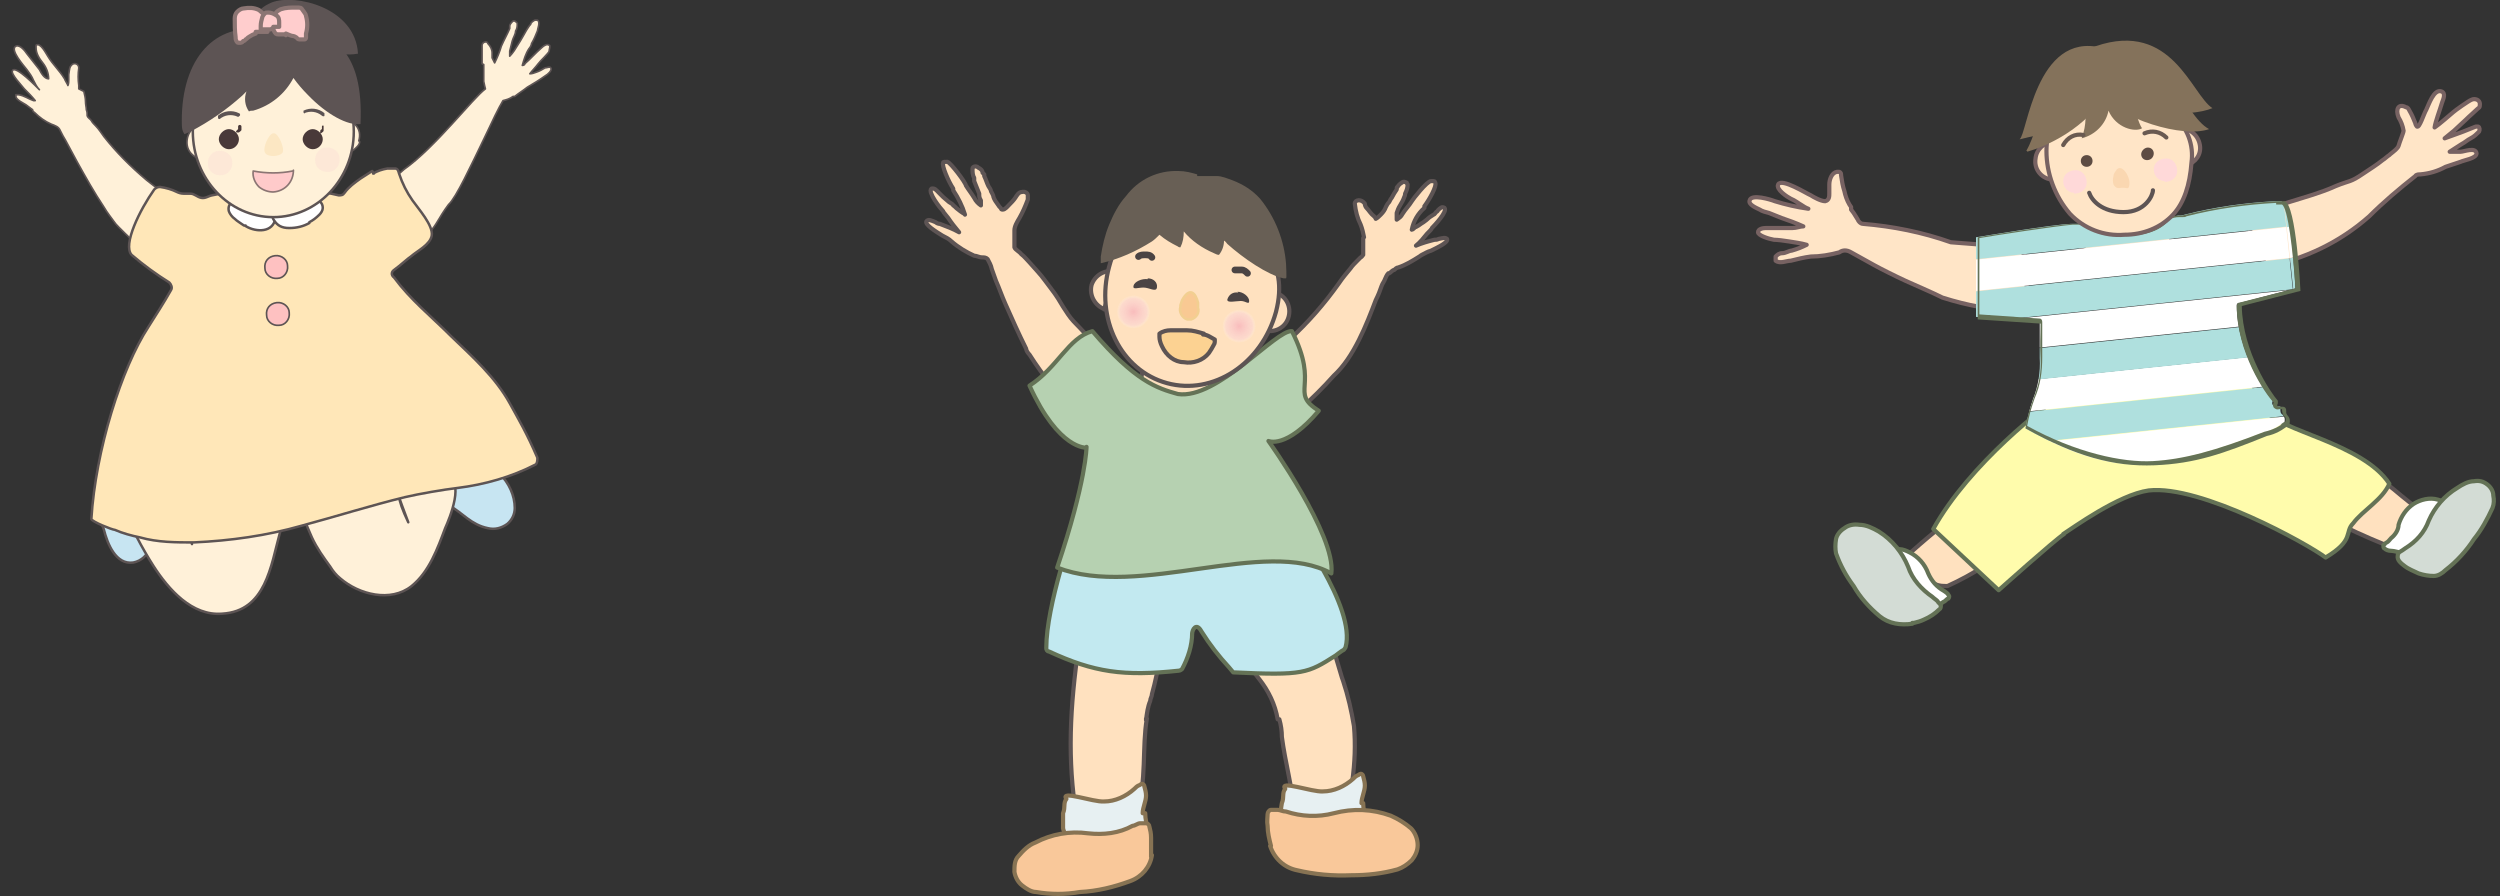 <?xml version="1.0" encoding="UTF-8"?>
<svg id="_レイヤー_1" xmlns="http://www.w3.org/2000/svg" version="1.1" xmlns:xlink="http://www.w3.org/1999/xlink" viewBox="0 0 298.2 106.9">
  <rect x="0" y="0" width="298.2" height="106.9" fill="#333333" stroke="none"/>
  <!-- Generator: Adobe Illustrator 29.3.1, SVG Export Plug-In . SVG Version: 2.1.0 Build 151)  -->
  <defs>
    <style>
      .st0, .st1, .st2, .st3, .st4, .st5, .st6, .st7, .st8, .st9, .st10, .st11, .st12, .st13, .st14, .st15, .st16, .st17, .st18, .st19, .st20, .st21, .st22, .st23 {
        stroke-linejoin: round;
      }

      .st0, .st1, .st3, .st4, .st24, .st5, .st25, .st7, .st9, .st10, .st12, .st14, .st15, .st17, .st18, .st19, .st21, .st22, .st23 {
        stroke-width: .5px;
      }

      .st0, .st1, .st3, .st11, .st13, .st23 {
        fill-rule: evenodd;
      }

      .st0, .st24, .st5, .st12 {
        stroke: #776262;
      }

      .st0, .st24, .st12 {
        fill: #ffe5c7;
      }

      .st26 {
        fill: #647256;
      }

      .st27 {
        fill: #4b4444;
      }

      .st28 {
        fill: url(#_名称未設定グラデーション_30);
      }

      .st28, .st29 {
        display: none;
      }

      .st1, .st2, .st6, .st25, .st8, .st11, .st13, .st14, .st17, .st20, .st21, .st22, .st30 {
        stroke: #5d5454;
      }

      .st1, .st22 {
        fill: #ffe1bf;
      }

      .st31 {
        fill: url(#_名称未設定グラデーション_401);
      }

      .st32 {
        fill: #685f55;
      }

      .st33 {
        fill: #5e4c43;
      }

      .st2 {
        fill: #c7e5f2;
      }

      .st2, .st3, .st6, .st7, .st8, .st9, .st11, .st13, .st15, .st16, .st17, .st20, .st23, .st34 {
        stroke-linecap: round;
      }

      .st2, .st6, .st11, .st35, .st20 {
        stroke-width: .3px;
      }

      .st36 {
        fill: #ffd9d9;
      }

      .st3 {
        fill: #fffcac;
      }

      .st3, .st9, .st10, .st19, .st23 {
        stroke: #647256;
      }

      .st37 {
        fill: #fce7c3;
      }

      .st4 {
        fill: #e7f0f2;
      }

      .st4, .st18 {
        stroke: #877353;
      }

      .st38, .st10, .st20 {
        fill: #fff;
      }

      .st39 {
        fill: url(#_名称未設定グラデーション_2);
      }

      .st40 {
        fill: #fad7b1;
      }

      .st41, .st15, .st17, .st34 {
        fill: none;
      }

      .st5, .st14 {
        fill: #fee1c0;
      }

      .st42 {
        fill: url(#_名称未設定グラデーション_40);
      }

      .st6, .st8, .st13 {
        fill: #fff1d9;
      }

      .st25 {
        fill: #fcdfbe;
      }

      .st43 {
        fill: url(#_名称未設定グラデーション);
      }

      .st7 {
        fill: #ffcdcd;
      }

      .st7, .st16 {
        stroke: #8b7573;
      }

      .st8, .st13, .st16, .st30 {
        stroke-width: .2px;
      }

      .st9 {
        fill: #b6d1b1;
      }

      .st11 {
        fill: #ffe7b8;
      }

      .st44 {
        fill: #493939;
      }

      .st35 {
        fill: #f9c993;
        stroke: #f2cf91;
      }

      .st15 {
        stroke: #6a5a51;
      }

      .st45 {
        fill: #afe0de;
      }

      .st16 {
        fill: #ffcaca;
      }

      .st18 {
        fill: #f9c89a;
      }

      .st19 {
        fill: #d3dcd5;
      }

      .st46 {
        fill: #5d5454;
      }

      .st29 {
        fill: url(#_名称未設定グラデーション_13);
      }

      .st47 {
        clip-path: url(#clippath);
      }

      .st48 {
        fill: #84725b;
      }

      .st21 {
        fill: #fcd292;
      }

      .st23 {
        fill: #c2e9f0;
      }

      .st34 {
        stroke: #4b4444;
        stroke-width: .8px;
      }

      .st30 {
        fill: #fec1c1;
        stroke-miterlimit: 10;
      }
    </style>
    <radialGradient id="_名称未設定グラデーション" data-name="名称未設定グラデーション" cx="-538.8" cy="-193" fx="-538.8" fy="-193" r=".5" gradientTransform="translate(1549.1 -252.9) rotate(-5) scale(2.9 -2.9)" gradientUnits="userSpaceOnUse">
      <stop offset="0" stop-color="#f9bcbc"/>
      <stop offset=".7" stop-color="#fbd5d5"/>
      <stop offset="1" stop-color="#fbd5d5" stop-opacity=".3"/>
    </radialGradient>
    <radialGradient id="_名称未設定グラデーション_2" data-name="名称未設定グラデーション 2" cx="-538.8" cy="-193" fx="-538.8" fy="-193" r=".5" gradientTransform="translate(1561.9 -253.6) rotate(-5) scale(2.9 -2.9)" gradientUnits="userSpaceOnUse">
      <stop offset="0" stop-color="#f9bcbc"/>
      <stop offset=".7" stop-color="#fbd5d5"/>
      <stop offset="1" stop-color="#fbd5d5" stop-opacity=".3"/>
    </radialGradient>
    <clipPath id="clippath">
      <path class="st41" d="M256.8,55.4c-4.8.3-9.4-1-15.2-4.3.2-1.2.5-2.3.9-3.5.6-1.5.9-3.2.8-4.9v-4.2s0-.2-.2-.2l-7.4-.5v-9.5c1.3-.2,9-1.5,11.3-1.6h1.8c.8,1.1,3.2,1.4,4.7,1.3,1.5,0,4-.2,5.1-2,.4,0,.8-.2,1.2-.3h.3s.2,0,.5-.1c3.5-.9,7.1-1.4,10.7-1.6h.8c.8.2,1.5,6.1,1.7,10.4l-6.9,1.8s-.1,0-.1.2c0,5.5,3.5,10.5,4.3,11.4-.1.2-.1.4,0,.5.1.2.3.2.5.2h.4v.3c0,.3,0,.5.3.7.1.2.3.3.2.8-.8.6-1.6,1.1-2.6,1.3-5.9,2.3-9.8,3.3-13.4,3.5l.3.3Z"/>
    </clipPath>
    <radialGradient id="_名称未設定グラデーション_13" data-name="名称未設定グラデーション 13" cx="135.4" cy="70.6" fx="135.4" fy="70.6" r="2.3" gradientTransform="translate(0 108) scale(1 -1)" gradientUnits="userSpaceOnUse">
      <stop offset="0" stop-color="#ffa8a8"/>
      <stop offset=".2" stop-color="#ffa9a8"/>
      <stop offset=".4" stop-color="#ffaca9" stop-opacity=".9"/>
      <stop offset=".5" stop-color="#ffb1ab" stop-opacity=".8"/>
      <stop offset=".6" stop-color="#ffb9af" stop-opacity=".7"/>
      <stop offset=".8" stop-color="#ffc3b2" stop-opacity=".5"/>
      <stop offset=".9" stop-color="#ffcfb7" stop-opacity=".3"/>
      <stop offset="1" stop-color="#ffdcbd" stop-opacity="0"/>
      <stop offset="1" stop-color="#ffe1bf" stop-opacity="0"/>
      <stop offset="1" stop-color="#ffe1bf"/>
    </radialGradient>
    <radialGradient id="_名称未設定グラデーション_30" data-name="名称未設定グラデーション 30" cx="147.7" cy="69.2" fx="147.7" fy="69.2" r="2.3" gradientTransform="translate(0 108) scale(1 -1)" gradientUnits="userSpaceOnUse">
      <stop offset="0" stop-color="#ffa8a8"/>
      <stop offset=".2" stop-color="#ffa9a8"/>
      <stop offset=".4" stop-color="#ffaca9" stop-opacity=".9"/>
      <stop offset=".5" stop-color="#ffb1ab" stop-opacity=".8"/>
      <stop offset=".6" stop-color="#ffb9af" stop-opacity=".7"/>
      <stop offset=".8" stop-color="#ffc3b2" stop-opacity=".5"/>
      <stop offset=".9" stop-color="#ffcfb7" stop-opacity=".3"/>
      <stop offset="1" stop-color="#ffdcbd" stop-opacity="0"/>
      <stop offset="1" stop-color="#ffe1bf" stop-opacity="0"/>
      <stop offset="1" stop-color="#fff"/>
    </radialGradient>
    <radialGradient id="_名称未設定グラデーション_40" data-name="名称未設定グラデーション 40" cx="147.8" cy="38.9" fx="147.8" fy="38.9" r="2" gradientUnits="userSpaceOnUse">
      <stop offset="0" stop-color="#f9bcbc"/>
      <stop offset=".8" stop-color="#fbd5d5" stop-opacity=".6"/>
      <stop offset="1" stop-color="#fef4f4" stop-opacity="0"/>
    </radialGradient>
    <radialGradient id="_名称未設定グラデーション_401" data-name="名称未設定グラデーション 40" cx="135.2" cy="37.2" fx="135.2" fy="37.2" xlink:href="#_名称未設定グラデーション_40"/>
  </defs>
  <g id="_グループ_10568">
    <g id="_グループ_10402">
      <g id="gj2">
        <g id="gj2-2">
          <path id="_パス_31046" class="st2" d="M53.3,60.1c0,0,.2,0,.3.2,1.6.9,2.6,2.3,4.6,2.7.8.2,1.6,0,2.3-.5.6-.5.9-1.2.9-1.9,0-1.5-.7-3-1.8-4.1-1-1.2-2.1-2.2-3.3-3.1-1.1-1-2.7-1.4-4.2-1.1-2.3.7-4.4,1.9-6.1,3.5-1.4,1.2-2.7,2.5-3.8,3.9-.2.2-.6.6-.4.7.2,0,.6,0,.9-.2.7-.2,1.4-.4,2-.6,2.3-.6,4.7-.6,7,0,.5,0,1,.3,1.5.5h0Z"/>
          <path id="_パス_31045" class="st2" d="M18,60.2c0,.4-.1.8-.1,1.2.2,1.3.2,2.6,0,3.9-.3.9-1,1.6-2,1.8-2.1.3-3.1-2.3-3.5-3.9-.4-1.5-1.7-.8-.6-3.3h0c1.3-2.9,2.3-2.9,5.2-4.2.2,0,.3,0,.5-.2.5,0-.4.8-.7,1.2-.3.4-2,1.4-1.2,2,.2,0,.5.2.7,0h.7c.7,0,.9.8.9,1.4h.1Z"/>
          <path id="_パス_31041" class="st6" d="M33.4,50.1l10.4-1.7s3.1,9.2,4.9,13.9c-2.8-5.9-.2-4.8,4.4-5.4,2.5.2.5,5,0,6.1-.9,2.4-1.9,5.2-4,6.9-2.5,2-6.3,1-8.5-.9-.5-.4-.9-.9-1.2-1.4-.8-1.1-1.6-2.2-2.2-3.5-1.4-3.1-2.4-6.4-3-9.8-.2-1.2-.6-3-.7-4.2h-.1Z"/>
          <path id="_パス_31043" class="st6" d="M35.8,52.4l-13.6-1.4s-.5,9.7.7,13.9c-.7-5.5-1.5-10.8-6.2-9.7-2.2.5-2.2.2-3.3.9-.7.4-1,.8-.5,1.2.8.9,1.5,2.1,1.8,3.3,1,2.4,2.2,4.7,3.6,6.9,1.8,2.8,4.6,6,8.2,5.7,5.2-.3,5.8-5.7,6.9-9.7.2-.9,2.6-11.1,2.5-11.1h-.1Z"/>
          <path id="_パス_31047" class="st20" d="M32.4,26.7c-.4,0-.7-.1-1.1-.3-.4-.2-.9-.5-1.2-.8-.4-.3-.7-.6-1.1-1-.2-.3-.4-.6-.5-.9,0-.3,0-.5.3-.7s.6-.4,1-.5c1-.3,2.1-.4,3.2-.3,1.1,0,2.1.2,3.1.6.3.1.6.3.9.6.2.2.2.5,0,.8-.2.3-.4.6-.7.9-1.1.9-2.5,1.5-4,1.6h0Z"/>
          <path id="_パス_31048" class="st13" d="M9.4,10.6v-.4c-.1-.7-.1-1.4,0-2.1,0-.5-.6-.7-.9-.3-.2.2-.2.4-.3,1.1v.6c0,.2,0,.5-.1.7,0-.1-.4-.7-.4-.8-.6-1-1.4-1.7-2-2.7-.2-.3-.9-1.7-1.4-1.3h0v.3c0,.7.4,1.3.8,1.8s.7,1.2.7,1.9c-.5,0-.9-.7-1.1-1.1-.5-.6-1-1.3-1.5-1.9-.2-.3-.8-1.1-1.3-.9-.8.4,1,2.4,1.3,2.8.3.4.6.8.8,1.3.2.4.4.8.7,1.1h0c-.3-.3-2.8-2.9-3.2-2.3-.3.4,1.2,1.9,1.4,2.2.5.5.9.9,1.3,1.4h-.2c-.6-.2-1.1-.6-1.8-.7h-.3v.2c0,.4.9.8,1.2,1,.3.2.5.4.8.6h0q0,.2.2.3c.6.6,1.3,1.1,2,1.4.5.2.9.3,1.1.8.2.4.4.8.6,1.1.5.9.9,1.7,1.4,2.6,1,1.8,2,3.6,3.2,5.4.4.7.9,1.3,1.4,2,.3.4,5.8,5.7,6.3,6,1.6-2.3.4-7.9-.8-9.4,0-.6-1.1-1.2-1.8-1.8-1.9-1.6-3.6-3.3-5.1-5.2-.3-.4-.6-.9-1-1.3-.2-.2-.4-.4-.5-.6-.1-.2-.4-.3-.5-.6,0-.2,0-.5-.1-.7,0-.3-.1-.6-.1-1s-.1-.8-.2-1.2l-.6-.3Z"/>
          <path id="_パス_31050" class="st13" d="M57.5,7.6v-.7c0-.2,0-.5,0-.7v-.8c0-.2.2-.4.4-.4s.2,0,.3.2c.3.3.5.7.5,1.1s0,.4,0,.6l.3.6c.3-.6.6-1.3.8-2,.3-.7.7-1.4,1-2.1h0v-.3c0-.2.2-.4.4-.6h.2c0,0,.3.2.3.3,0,.3,0,.6-.2.9,0,.4-.3.8-.4,1.2s-.2.8-.3,1.2v.6c.4-.4.7-.9,1-1.4.4-.6.7-1.2,1-1.7.2-.3.3-.5.5-.7,0-.2.3-.4.5-.5h.3c.4.2,0,1.1,0,1.3-.2.5-.4,1-.7,1.5,0,.2-.2.5-.3.6-.4.6-.6,1.3-.8,2,0,0,.3,0,.3-.2.6-.5,1.3-1.3,2-1.9.3-.3.7-.5.9-.3.2,0,0,.5,0,.7s-1.1,1.2-1.3,1.5c-.3.4-.7.8-1,1.2.3,0,.5-.1.8-.2.3-.1.7-.3,1-.5.2,0,.6-.2.7,0,.2.3-.4.8-.6.9-.7.5-1.5,1-2.2,1.4-.5.4-1,.7-1.5,1.1h-.2c-.4.3-.8.4-1.2.5-.5.8-1.3,2.5-2.2,4.4-1.6,3.3-3.4,7.2-4.3,8-1.2,1.6-1.5,2.6-2.3,3.3-1.8,1.3-.2,1.4-2.5,2.9-2.2-.3-4.6-7-4.6-7,1.7-2.9,1.7-1.2,4.1-3.4,3.7-2.6,8.2-8.5,9.7-9.6,0,0-.2-.8-.2-.9v-2h0Z"/>
          <path id="_パス_31052" class="st11" d="M44.5,20.7c.5-.3,1.1-.5,1.7-.6h1c.3.1.3.3.4.6.4,1.2.9,2.2,1.6,3.2.7,1,2.5,3,2.3,4.2-.2,1.1-1.7,1.8-2.5,2.5-.2.1-1.3,1.1-2,1.6-.3.2-.4.6,0,.9,2,2.7,4.3,4.5,6.8,7,2.5,2.4,5.3,4.9,7,8,1.1,2,2,3.5,3.3,6.5,0,.3,0,.6-.2.8-2.9,1.5-6.1,2.4-9.3,2.8-1.7.2-4.6.7-6.3,1.1-4.1,1-8.2,2.3-12.3,3.4-4.2,1.2-8.5,1.8-12.9,2-2.1,0-4.3,0-6.4-.6-1-.2-2.1-.5-3-.9-.3,0-2.8-1-2.8-1.3.5-8.2,3.6-18,6.8-22.9,1-1.6,1.8-2.8,2.7-4.4.2-.3,0-.7-.2-.9-1.6-1-3.1-2.1-4.5-3.3-1.1-1.2,1-5.4,2.7-7.8.2-.2.4-.3.7-.3.7.1,1.4.3,2,.6.2.1.5.2.8.2h.8c.5,0,.8.4,1.3.5s.8-.2,1.3-.3c.5-.1,1-.2,1.5-.3,1-.2,2-.3,3-.3h3.2c2.5-.1,5,0,7.4.6.3,0,.5,0,.7-.3.5-.7,1.2-1.2,1.9-1.7.5-.3.9-.6,1.4-.9l.2.3Z"/>
          <path id="_パス_31037" class="st30" d="M33.1,33.2c.7,0,1.3-.7,1.2-1.5,0-.7-.7-1.3-1.5-1.2s-1.3.7-1.2,1.5h0c0,.7.7,1.3,1.5,1.2h0Z"/>
          <path id="_パス_31037-2" class="st30" d="M33.3,38.8c.7,0,1.3-.7,1.2-1.5,0-.7-.7-1.3-1.5-1.2s-1.3.7-1.2,1.5h0c0,.7.7,1.3,1.5,1.2h0Z"/>
          <path id="_パス_31054" class="st6" d="M34.9,22h0v1.8c.2.4.4.8.7,1.1,0,.2.3.3.4.4h0c0,.1-6,.1-6,.1h0c0-.2.2-.3.3-.5.2-.3.4-.7.5-1.1,0-.4,0-.8-.1-1.2,0-.2-.1-.3-.2-.5h0c0-.1,4.4-.1,4.4-.1Z"/>
          <path id="_パス_31071" class="st20" d="M29.2,26.9c1,.7,3.1,1,3.6-.6.2-.8.2-1.2,0-1.5,0-.1-.3-.3-.4-.3-.2,0-.4-.1-.6-.2h-.3c-.4,0-.8-.2-1.1-.3-.5-.2-.9-.5-1.2-1-.6.3-1.2.7-1.6,1.2-.3.2-.4.6-.3,1,.1.3.4.7.7.9.3.3.7.5,1.1.8h.2,0Z"/>
          <path id="_パス_31072" class="st20" d="M36.9,26.6c-.7.4-1.5.6-2.4.6s-1.4-.3-1.8-.9c-.3-.4-.3-.9,0-1.3.2-.3.6-.6,1-.7.3-.1.6-.2.9-.3.2,0,.4-.1.6-.2.5-.1,1-.3,1.4-.6.5.2,1,.5,1.5.8.3.2.4.5.4.8s-.2.6-.4.8c-.4.4-.8.7-1.2.9h0Z"/>
          <g id="_顔">
            <path id="_パス_31055" class="st8" d="M24.4,14.9v4.1c-1.1,0-2.1-.8-2.1-2s.8-2.1,1.9-2.1h.2Z"/>
            <path id="_パス_31056" class="st8" d="M42.9,16.9c0,.3-.2.5-.4.7s-.4.4-.7.5c-.3,0-.6.1-.8.1l1-3.6.4.3c.5.5.6,1.2.4,1.9h0Z"/>
            <path id="_パス_31057" class="st46" d="M37.3,5.7c2-.4,2.5,1.2,5.4.7-.3-5.5-7.5-7.2-10.3-6.1-2.1.9-2,1.9-1.6,3.8s4.5,2,6.5,1.6Z"/>
            <path id="_パス_31058" class="st6" d="M42.2,15.7c0,5.6-4.3,10.2-9.6,10.2s-9.6-4.6-9.6-10.2,4.3-10.2,9.6-10.2,9.6,4.6,9.6,10.2Z"/>
            <path id="_パス_31059" class="st46" d="M21.7,15.2c-.3-7.8,3.6-12.3,9.1-11.7h2.7c6.3-.3,9.9,2.6,9.5,11.3-1.5.2-4-1.1-6.3-3.5-.6-.6-1.2-1.3-1.7-2-1,1.9-2.7,3.3-4.8,3.9-.2,0-.4,0-.5.1-.5-.7-.6-1.6-.3-2.4-.2.2-.3.3-.5.5-1.9,1.7-3.9,3.1-6.2,4.3l-.7.3c-.2-.3-.3-.6-.3-1v.2Z"/>
            <path id="_パス_31060" class="st44" d="M27.3,17.8c.7,0,1.2-.6,1.2-1.2s-.6-1.2-1.2-1.2-1.2.6-1.2,1.2.6,1.2,1.2,1.2h0Z"/>
            <path id="_パス_31061" class="st44" d="M28.2,15.8h0s-.1-.1,0-.2h0s.1-.1.2-.2v-.3s0-.2.2-.2c0,0,.2,0,.2.2h0v.4c0,.1-.2.2-.3.3h-.3Z"/>
            <path id="_パス_31062" class="st44" d="M37.3,17.8c.7,0,1.2-.6,1.2-1.2s-.6-1.2-1.2-1.2-1.2.6-1.2,1.2.6,1.2,1.2,1.2h0Z"/>
            <path id="_パス_31063" class="st44" d="M38.2,15.8h0s0-.1,0-.2h0s0-.1.2-.2v-.3s0-.2.2-.1c0,0,0,0,0,.2v.4c0,.1-.2.2-.3.3h-.2Z"/>
            <path id="_パス_31066" class="st37" d="M32.7,15.9c.5,0,1.3,1.8,1,2.3s-1.8.6-2.1,0,.5-2.3,1-2.3h.1Z"/>
            <path id="_パス_31067" class="st7" d="M30.5,3.8h1.2s.1,0,.2,0v-1c0-.7-.5-1.2-1-1.6-.6-.3-1.2-.3-1.8-.2-.3,0-.6.2-.8.4-.2.2-.3.5-.3.8,0,.7,0,1.5.1,2.2,0,.2,0,.3.1.5,0,0,.1.2.2.2h.3s.2,0,.3-.2c0,0,.2,0,.3-.2h0c.1,0,.2-.2.4-.3.3-.2.5-.3.8-.4h0Z"/>
            <path id="_パス_31068" class="st7" d="M34.2,4.1h-.9c-.2,0-.4,0-.5-.2,0,0-.2-.3-.2-.5v-.9c0-.3,0-.6.3-.9,0-.2.4-.4.6-.5.6-.2,1.2-.2,1.8-.2s.6,0,.8.3.4.5.4.7c.2.7.2,1.4,0,2.1v.5s0,.2-.2.2h-.3c0,0-.2,0-.3,0,0,0-.2,0-.3-.2h0c0,0-.3-.2-.4-.2-.3,0-.6-.2-.9-.3v.2Z"/>
            <path id="_パス_31069" class="st7" d="M32.6,3.2h.7v-.5c0-.3,0-.7-.4-.9-.3-.2-.6-.3-.9-.3s-.3,0-.4.1-.2.2-.3.4c-.1.4-.2.7-.2,1.1v.4h.6s.1,0,.2,0h.4l.3-.2Z"/>
            <path id="_パス_31070" class="st16" d="M35,20.3h0c0,1.4-1,2.5-2.4,2.6h0c-.6,0-1.2-.2-1.7-.6-.5-.5-.8-1.2-.7-1.9h0c1.6.3,3.2.3,4.7,0h.1Z"/>
            <path id="_パス_31037-3" class="st43" d="M26.4,20.9c.8,0,1.4-.8,1.3-1.6,0-.8-.8-1.4-1.6-1.3-.8,0-1.4.8-1.3,1.6h0c0,.8.8,1.4,1.6,1.3h0Z"/>
            <path id="_パス_31038" class="st39" d="M39.2,20.5c.8,0,1.4-.8,1.3-1.6,0-.8-.8-1.4-1.6-1.3-.8,0-1.4.8-1.3,1.6h0c0,.8.8,1.4,1.6,1.3h0Z"/>
            <path id="_パス_31039" class="st46" d="M26.2,14.2c-.1,0-.2,0-.2-.2v-.2h0c.7-.6,1.7-.7,2.5-.3.1,0,.2.2.1.3s-.2.2-.3.1c-.7-.3-1.5-.2-2.1.3h-.1.1Z"/>
            <path id="_パス_31040" class="st46" d="M36.4,13.6c0,0-.2-.1-.2-.2,0,0,0-.1,0-.2h0c.8-.4,1.8-.3,2.5.3,0,0,0,.2,0,.3s-.2.1-.3,0c-.6-.5-1.4-.6-2.1-.3h0,0Z"/>
          </g>
        </g>
      </g>
      <g id="_レイヤー_11">
        <g id="boy-orange">
          <path id="_パス_30970" class="st0" d="M285.1,18.4c.5-.4.9-.7,1-1,.1-.4.6-1.6.6-1.8-.1-.6-.3-1.1-.6-1.6-.4-1,0-1.7.9-1.2.2,0,.3.2.4.4.3.5.5,1,.7,1.5,0,.1.1.3.2.4.3.2.8-1.5,1.1-2,.3-.6.9-2.5,1.8-2.2.6.2.2,1,.1,1.3-.3,1-.8,2.3-.9,3,.6-.4,1.6-1.3,2.2-1.8.2-.2,1.9-1.4,2.2-1.5.4-.2,1,0,1,.5s-.1.4-.3.6c-.4.4-.9.8-1.4,1.3-.3.3-1.1,1-1.4,1.3-.4.3-.7.6-1.1.9.6-.2,1.9-.7,2.2-.8.5-.2,1-.4,1.5-.6h.3c.2.1.2.4.1.6-.3.3-.6.6-1,.8s-.7.5-1.1.7c-.6.4-.8.5-1.4.9h1.3c.4,0,1.8-.6,1.9.2,0,.6-1.5.8-1.9,1-.6.2-1.2.4-1.8.6-.9.5-1.9.8-3,.9-.2,0-.5,0-.6.2-1.9,1.5-3.8,3.1-5.5,4.8-3.5,3.1-7.7,5.1-12.3,6-.8-1.8-1.6-3.6-2.4-5.4,3.2-2.2,7.2-2.6,10.7-4.2,1.7-.7,1.7-.4,3.3-1.5.6-.4,1.7-1.1,2.3-1.6.2-.1.6-.5.8-.6h0Z"/>
          <path id="_パス_30972" class="st22" d="M240.9,64.4h0c-2.6,2.2-5.5,4.1-8.6,5.5-.5,0-1,0-1.4-.2-.5,0-1,0-1.5-.2-.5,0-1-.2-1.5-.4-.2-.3-.3-.6-.3-1,0-.6.2-1.2.3-1.9v-.3c5.7-5.1,11.9-9.4,18.6-13.1,1.3.5,2.5,1.3,3.4,2.4.6,1,.8,2.3.2,4.4-1.4.9-2.9,1.7-4.5,2.4-.3.2-.6.3-.9.4-1.3.6-2.7,1.2-3.9,1.9h0Z"/>
          <path id="_パス_30973" class="st24" d="M247.3,30.7c.3-.4.7-.7,1-1.1h0c.5-.4.9-.9,1.3-1.3.4-.5.6-1,.6-1.6s-.4-1.5-.9-2c2.9-1.1,6.1-1.5,9.2-1.2-1.2,3.2.4,5.4,2.2,6.7h0s.2,0,.3.1h-.1c-.6.2-1.2.4-1.8.4l-4.2.5c-2.6,0-5.1-.2-7.7-.5h0Z"/>
          <path id="_パス_30974" class="st22" d="M273.1,59.3h0c4.2,2.5,8.5,4.6,13,6.3.6,0,1.2,0,1.9,0h.1c.4,0,.8,0,1.3-.2h1c.2,0,.4-.2.6-.3,0-.2.2-.2.2-.3v-.5c-.2-.6-.4-1.1-.6-1.7v-.3c-1.7-1.2-3.1-2.3-4.2-3.2-2.1-1.8-4.4-3.4-6.8-4.8-2.7-1.4-5.5-2.7-8.4-3.8-1.7-.6-3.4-1.4-5.2-2.2-2,.8-3.9,1.9-5.6,3.2-.8.6-1.4,1.4-1.8,2.4-.3.9-.2,1.9.3,2.7.9.5,2,.8,3,1,1.3.2,2.6.4,3.9.5h.4c1.2.2,2.5.3,3.6.5s2.2.5,3.2.8h.2c0,0,0,0,0,0h-.1Z"/>
          <path id="_パス_30975" class="st0" d="M220.8,24.7l-.2-.3c-.3-.5-.5-1.1-.6-1.6-.2-.6-.3-1.2-.4-1.9,0-.2,0-.3-.2-.4h-.3c-.6.1-.9.9-.9,1.5v1.1c0,.3,0,.8-.5.9-.5,0-1.4-.5-1.7-.7-.5-.2-3.5-2.1-3.9-1.3-.3.6,1.1,1.5,1.5,1.7.5.2,1,.6,1.2.7.3.2.6.4.9.5-1.4-.2-2.7-.5-4-.9-.5-.2-2.8-.9-3-.1-.2.5.8.9,1.2,1.1.3.2.7.3,1.1.4.5.2,1,.4,1.5.6.9.3,1.7.6,2.6,1-.4,0-.8.2-1.3.2h-3.2c-.3,0-.9.1-.9.5s1.3.8,1.9.9c.4,0,1.2.1,1.8.2s1.4.2,2.1.4c-.6.3-1.1.5-1.8.7-.3,0-.7.3-1.1.3s-.6.2-.8.4v.5c.5.4,1.3,0,1.8,0,.8-.2,1.6-.4,2.4-.5,1.1,0,2.3-.2,3.4-.5.4-.3.9-.3,1.4,0,.9.5,1.8,1,2.7,1.5.9.5,2.5,1.3,3.8,1.9s3,1.3,4.4,2c6.3,2,10.3,1.5,10.3,1.5l-.7-7.5s-3.8-.2-8.6-.6c-3.4-1.2-6.9-1.9-10.5-2.2-.3,0-.6-.4-.6-.5-.2-.3-.3-.5-.5-.8l-.3-.4h0v-.3Z"/>
          <g id="_グループ_8050">
            <path id="_パス_30977" class="st3" d="M246.1,63.7c1.1-.7,6.6-4.7,10.2-5.2,6.2-.7,19,6.4,21.1,8,3.5-2.1,2.2-3,3.3-4.1,1.1-1.5,3.5-2.8,4.3-4.7-3.1-4.8-13.3-6.4-14.6-8.6s-1.4-3.5-2.7-3.8c-3,0-6,.3-8.9.8h0s-12.7,1.2-13.4,1.5c-1,.4-10.5,7.7-14.8,15.5l7.8,7.3s6.7-6,7.8-6.7h0Z"/>
          </g>
          <path id="_パス_30979" class="st10" d="M230.9,72.3c-.7.3-1.5.2-2.1-.2-.9-.6-1.7-1.4-2.3-2.2-.6-.7-1.1-1.4-1.4-2.2-.2-.3,0-.7-.1-1,.1-.3.3-.6.5-.9.4-.2.7-.5,1-.3.5,0,.9.2,1.3.4,1,.5,1.8,1.4,2.2,2.5.4.9,1,1.6,1.9,2.1,0,0,.3.2.4.3l.2.3c0,0,0,.2-.1.3-.2,0-.3.3-.6.4l-1,.7h.1v-.2Z"/>
          <path id="_パス_30980" class="st10" d="M287,66.4c.9,0,1.8,0,2.5-.6.8-.6,1.4-1.5,1.8-2.4.5-.7.7-1.5.8-2.3,0-.3-.1-.6-.3-.9-.3-.3-.6-.5-1-.6-1-.3-2.1,0-2.9.5-.9.6-1.5,1.5-1.8,2.5,0,.6-.4,1.2-.9,1.6-.2.2-.3.4-.5.5h0c-.1,0-.3.3-.4.3v.2s0,.2.1.2c.2.2.5.3.8.3.4,0,.9.2,1.6.3h0c0,0,.2.4.2.4Z"/>
          <g id="_パス_30981">
            <g class="st47">
              <g id="_グループ_8197">
                <g id="_グループ_8192">
                  <rect id="_長方形_1271" class="st41" x="272.2" y="12.3" width="68.2" height="15" transform="translate(-.4 32.1) rotate(-6)"/>
                  <rect id="_長方形_1272" class="st45" x="271.6" y="12.4" width="68.2" height="3.7" transform="translate(.2 32) rotate(-6)"/>
                  <rect id="_長方形_1273" class="st38" x="272" y="16.1" width="68.2" height="3.7" transform="translate(-.2 32.1) rotate(-6)"/>
                  <rect id="_長方形_1274" class="st38" x="272.8" y="23.5" width="68.2" height="3.7" transform="translate(-1 32.2) rotate(-6)"/>
                  <rect id="_長方形_1275" class="st45" x="272.4" y="19.8" width="68.2" height="3.7" transform="translate(-.6 32.2) rotate(-6)"/>
                </g>
                <g id="_グループ_8193">
                  <rect id="_長方形_1276" class="st41" x="273.7" y="27.2" width="68.2" height="15" transform="translate(-1.9 32.4) rotate(-6)"/>
                  <rect id="_長方形_1277" class="st45" x="273.2" y="27.2" width="68.2" height="3.7" transform="translate(-1.4 32.3) rotate(-6)"/>
                  <rect id="_長方形_1278" class="st38" x="273.5" y="30.9" width="68.2" height="3.7" transform="translate(-1.7 32.3) rotate(-6)"/>
                  <rect id="_長方形_1279" class="st38" x="274.3" y="38.4" width="68.2" height="3.7" transform="translate(-2.5 32.5) rotate(-6)"/>
                  <rect id="_長方形_1280" class="st45" x="273.9" y="34.7" width="68.2" height="3.7" transform="translate(-2.1 32.4) rotate(-6)"/>
                </g>
                <g id="_グループ_8194">
                  <rect id="_長方形_1281" class="st41" x="204.3" y="19.5" width="68.2" height="15" transform="translate(-1.5 25.1) rotate(-6)"/>
                  <rect id="_長方形_1282" class="st45" x="203.7" y="19.5" width="68.2" height="3.7" transform="translate(-.9 25) rotate(-6)"/>
                  <rect id="_長方形_1283" class="st38" x="204.1" y="23.2" width="68.2" height="3.7" transform="translate(-1.3 25) rotate(-6)"/>
                  <rect id="_長方形_1284" class="st38" x="204.9" y="30.6" width="68.2" height="3.7" transform="translate(-2.1 25.2) rotate(-6)"/>
                  <rect id="_長方形_1285" class="st45" x="204.5" y="26.9" width="68.2" height="3.7" transform="translate(-1.7 25.1) rotate(-6)"/>
                </g>
                <g id="_グループ_8195">
                  <rect id="_長方形_1286" class="st41" x="205.9" y="34.3" width="68.2" height="15" transform="translate(-3.1 25.3) rotate(-6)"/>
                  <rect id="_長方形_1287" class="st45" x="205.3" y="34.4" width="68.2" height="3.7" transform="translate(-2.5 25.2) rotate(-6)"/>
                  <rect id="_長方形_1288" class="st38" x="205.7" y="38.1" width="68.2" height="3.7" transform="translate(-2.9 25.3) rotate(-6)"/>
                  <rect id="_長方形_1289" class="st38" x="206.5" y="45.5" width="68.2" height="3.7" transform="translate(-3.6 25.4) rotate(-6)"/>
                  <rect id="_長方形_1290" class="st45" x="206.1" y="41.8" width="68.2" height="3.7" transform="translate(-3.2 25.4) rotate(-6)"/>
                </g>
                <g id="_グループ_8196">
                  <rect id="_長方形_1291" class="st41" x="207.4" y="49.2" width="68.2" height="15" transform="translate(-4.6 25.6) rotate(-6)"/>
                  <rect id="_長方形_1292" class="st45" x="206.8" y="49.2" width="68.2" height="3.7" transform="translate(-4 25.5) rotate(-6)"/>
                  <rect id="_長方形_1293" class="st38" x="207.2" y="53" width="68.2" height="3.7" transform="translate(-4.4 25.5) rotate(-6)"/>
                  <rect id="_長方形_1294" class="st38" x="208" y="60.5" width="68.2" height="3.7" transform="translate(-5.2 25.6) rotate(-6)"/>
                  <rect id="_長方形_1295" class="st45" x="207.6" y="56.7" width="68.2" height="3.7" transform="translate(-4.8 25.6) rotate(-6)"/>
                </g>
              </g>
            </g>
            <path id="_パス_31652" class="st26" d="M271.5,24.4h.7c.7.4,1.3,5.4,1.6,10l-6.7,1.7c-.2,0-.3.2-.3.4,0,5.5,3.4,10.5,4.4,11.5-.1.2-.1.4,0,.6.2.2.4.3.7.2h.3c0,.4.1.7.3.9.1,0,.2.2.1.6-.7.6-1.6,1-2.5,1.2h0c-5.9,2.3-9.7,3.3-13.3,3.5s-9.2-1-15-4.2c.2-1.1.5-2.2.9-3.3.7-1.6.9-3.2.9-4.9v-4.2c0-.2-.1-.4-.3-.4l-7.2-.5v-9.1c1.7-.3,8.9-1.4,11.1-1.6h1.6c1,1.2,3.5,1.4,4.8,1.3h0c1.4,0,4-.2,5.2-2,.4-.1.7-.2,1.1-.2h.4c.2,0,.4,0,.5-.1,3.5-.9,7.1-1.4,10.7-1.6M271.5,24c-3.8.2-7.6.8-11.2,1.7h-.3c-.5,0-.9.1-1.3.3-1.1,1.8-3.6,1.9-5,2h0c-1.4,0-3.8-.2-4.6-1.3h-1.8c-2.5.1-11.4,1.6-11.4,1.6v9.8l7.5.5c0,1.7-.1,2.3,0,4.1.2,3.7-1.3,4.8-1.8,8.4,5.9,3.3,10.5,4.6,15.4,4.4s8.2-1.4,13.4-3.5c1-.2,1.9-.7,2.7-1.4.2-1.1-.5-.9-.4-1.6,0-1-1.4,0-1-.9v-.3c-.8-.9-4.2-5.8-4.3-11.3l7-1.8s-.5-10.4-1.9-10.7h-1Z"/>
          </g>
          <path id="_パス_30983" class="st19" d="M288.5,68.4c.6.2,1.2.3,1.8.3.5,0,1-.3,1.4-.7,1.3-1,2.5-2.3,3.4-3.7.9-1.1,1.6-2.4,2.2-3.7.2-.5.2-1,.1-1.5,0-.5-.3-1-.7-1.3-.5-.4-1-.5-1.6-.4-.7,0-1.4.4-2,.8-1.5.9-2.7,2.3-3.4,3.9-.5,1.4-1.5,2.5-2.8,3.3-.3.2-.4.3-.6.4s-.3.3-.3.5c-.1.5.4.9.8,1.2.5.4,1.1.6,1.7.9h0Z"/>
          <path id="_パス_30984" class="st19" d="M228.1,74.4c-1.4.2-2.8,0-3.9-.9-1.2-1-2.3-2.2-3.1-3.6-.9-1.2-1.6-2.5-2.1-3.9-.1-.5-.1-1.1,0-1.7.1-.5.5-1,1-1.3.5-.4,1.2-.5,1.8-.4.8,0,1.6.4,2.3.8,1.6,1,2.8,2.5,3.5,4.2.5,1.5,1.6,2.7,2.9,3.6.2.2.4.3.6.5.1.2.3.3.4.5,0,.2,0,.4-.2.5-.5.5-1.1.9-1.8,1.2-.4.2-.8.3-1.2.4h-.2Z"/>
          <g id="_グループ_8198">
            <path id="_パス_30985" class="st5" d="M245.1,17l-.5,4.4c-1.2-.2-2-1.3-1.8-2.5.1-1.1,1.1-2,2.2-2h.1Z"/>
            <path id="_パス_30986" class="st5" d="M260,15.3c1.2,0,2.2.8,2.4,2,.2,1.1-.5,2.1-1.6,2.4h0l-.7-4.4h0Z"/>
            <path id="_パス_30987" class="st12" d="M253.4,11.8c2.1,0,4.2.7,5.9,2,1.6,1.4,2.4,3.5,2.1,5.6-.2,2.7-.9,4.8-2.2,6.2-1.5,1.6-3.6,2.4-5.8,2.4-2.4.2-4.8-.7-6.5-2.5-1.8-2.1-2.8-4.8-2.8-7.5s1.2-4.1,3-5.1c2-.9,4.2-1.2,6.4-.9h0v-.2Z"/>
            <path id="_パス_30988" class="st48" d="M241,16.6c2.5-.7,5.3-.5,8.9-5.7,3.1,3.4,10.5,5.6,13.6,4.5-3.2-1.7-4.8-10.2-12.8-9.7-7.9-2-8.9,10.4-9.8,10.9h.1Z"/>
            <path id="_パス_30989" class="st48" d="M241.8,18.1c2.1-.6,7-2.6,9.8-7.4,2.5,3.2,9.7,3.3,12.3,2.2-2.5-1.6-4.8-10.5-13.9-7.4-6,2.1-6.5,9.4-8.3,12.5h.1Z"/>
            <path id="_パス_30989-2" class="st48" d="M248.3,16.5c1.6-.4,2.9-1.7,3.2-3.3.9,2.1,3.2,2.6,4,2.1-.8-1.1-1.7-6.9-4.6-5.4-3.5,1.2-1.3,3.2-2.6,6.6h0Z"/>
            <path id="_パス_30990" class="st17" d="M256.8,22.7c0,.6-.9,2.6-3.5,2.6s-3.8-1.4-4.1-2.3"/>
            <path id="_パス_30991" class="st40" d="M252.1,21c0-.3.2-.5.4-.8.6-.6,1.5.7,1.5,1.6s-.3.6-.6.6h-.4c-.4.1-.7,0-.9-.4-.1-.3-.1-.7,0-1h0Z"/>
            <path id="_パス_30992" class="st33" d="M248.9,19.9c.4,0,.7-.3.7-.7h0c0-.4-.3-.7-.7-.7h0c-.4,0-.7.3-.7.7h0c0,.4.3.7.7.7h0Z"/>
            <path id="_パス_30993" class="st33" d="M256.1,19.1c.5,0,.8-.4.8-.8s-.3-.7-.7-.7-.8.4-.8.8.3.7.7.7h0Z"/>
            <path id="_パス_30994" class="st36" d="M247.4,23.1c.8,0,1.5-.5,1.5-1.3s-.5-1.5-1.3-1.5-1.5.5-1.5,1.3h0c0,.8.6,1.4,1.3,1.4h0Z"/>
            <path id="_パス_30995" class="st36" d="M258.2,21.7c.8,0,1.5-.5,1.5-1.3s-.5-1.5-1.3-1.5-1.5.5-1.5,1.3h0c0,.8.6,1.4,1.3,1.4h0Z"/>
            <path id="_パス_30996" class="st15" d="M246.1,17.3c.5-.9,1.4-1.4,2.4-1.2"/>
            <path id="_パス_30997" class="st15" d="M255.8,15.9c.9-.4,1.9-.2,2.6.5"/>
          </g>
        </g>
      </g>
    </g>
    <g id="_グループ_10567">
      <g id="boy1">
        <path id="_パス_30643" class="st22" d="M136.8,85.7c-.6,3.4,0,7.6-1.2,11-.6,1.7-2.4,2.4-4.2,2.4s-1.8-.8-2.7-1.5l-.3-.2c-1.1-6.9-.8-12.9.3-20.6,1.6-.7,3.3-1,5-1,1.8.2,3.4,1.1,4.5,2.5,0,1.5-.4,3-.8,4.5,0,.3-.2.5-.2.8-.3.7-.4,1.5-.5,2.3h0v-.2Z"/>
        <path id="_パス_30644" class="st25" d="M146.3,49.9h0v.9c0,.2-.2.3-.4.4h0c-.2,0-.4.3-.5.4-.3.3-.5.6-.6.9-3.7,1.5-7,1.7-10.2,0-.7-1.8,0-3.4.7-5h0c.7-1.7,1.3-3.3.8-5.1.5,0,.9,0,1.4-.2,2.6-.4,4.5-.7,7.2.9,0,.5.2,1,.4,1.5.1.4.2.7.4,1.1,0,.3.2.5.3.8.2.7.4,1.3.6,1.9.1.5.2,1,.2,1.5h-.3Z"/>
        <path id="_パス_30645" class="st22" d="M152.6,85.8c.2.7.3,1.4.3,2.1.2,1.5.5,3,.8,4.5.2.9.6,3.9,1.3,4.5.5.4.9.7,1.3,1h.1c.3.3.6.5.9.7.4.3.8.5,1.3.7.4,0,.7,0,.9-.4.4-.4.8-.8,1.2-1.3l.2-.2c.1-1.7.3-3.1.4-4.2.3-2.2.4-4.4.2-6.6-.3-1.8-.7-3.6-1.3-5.4-.2-.5-.3-1-.5-1.6-.4-1.3-.8-2.7-1.2-4.2-2.1-.7-4.3-1.1-6.6-1.3-2.4,0-5.7-2.1-6.8-.3.2.8.5,1.6,1,2.2.6.9,1.3,1.7,2,2.5l.2.2c.7.8,1.3,1.5,1.9,2.3,1.1,1.4,1.9,3,2.2,4.8h.2Z"/>
        <path id="_パス_30646" class="st1" d="M121,27.5c0-.5.3-1,.6-1.5.4-.7.7-1.4,1-2.2v-.5c0-.3-.4-.5-.7-.4-.4,0-.6.4-.8.7-.2.3-.5.6-.7.8-.2.2-.5.6-.8.6,0,0-.2,0-.2-.1,0-.1-.2-.2-.3-.4h0c-.3-.4-.5-.7-.6-1,0-.2-.2-.5-.3-.7,0-.2-.2-.4-.3-.6-.2-.4-.3-.8-.5-1.2v-.2c0,0-.2-.2-.2-.2,0-.3-.3-.5-.5-.6-.3-.3-.7-.1-.7.1,0,.4,0,.8.2,1.1,0,.1,0,.3,0,.4.2.5.4,1,.6,1.5,0,.3,0,.5.2.8v.6c-.3-.2-.6-.5-.8-.9-.3-.5-.7-1-1-1.5,0-.3-1.8-2.7-2.2-2.8-.4,0-.5,0-.5.1h0c-.2.3.6,2.2,1.2,3.1v.2c.6.9,1.1,1.9,1.4,2.9,0-.1-.3-.2-.4-.3,0,0-.3-.2-.4-.3-.3-.2-.4-.4-.6-.5,0-.1-.3-.3-.5-.4-.2-.2-.5-.4-.7-.6s-.2-.2-.3-.3l-.2-.2c-.3-.3-.5-.6-.9-.5-.5.4,1.1,2.4,1.4,2.7,0,.1.3.4.6.8.4.6.8,1.1,1.3,1.7-.7-.4-1.5-.7-2.3-1-.2,0-.4-.1-.5-.2-.5-.2-.9-.4-1.1-.1-.2.4,1.1,1.2,1.9,1.7h0c.4.2.8.4,1.1.7h0c.8.7,1.8,1.3,2.7,1.7.3,0,.6.2.9.2s.5,0,.7.2c.2.4.4.7.5,1.2l.5,1.4c.4.9.7,1.8,1.1,2.7.8,1.8,1.6,3.6,2.5,5.4,0,.2.2.5.4.7,3.5,5.5,6.6,7.6,6.6,7.6l4.3-6s-1.3-1.2-1.4-1.3c-1.2-1.1-2.4-2.3-3.5-3.5-.5-.5-1-1-1.4-1.6s-.8-1.2-1.2-1.9c-.5-.8-1.1-1.5-1.6-2.2s-1.2-1.4-1.8-2.1c-.3-.3-.6-.7-1-1-.2-.3-.7-.5-.8-.8v-1.5h0c0-.1,0-.5,0-.5Z"/>
        <path id="_パス_30648" class="st1" d="M162.7,28.3c-.1-.5-.2-1-.4-1.5-.4-.8-.6-1.6-.7-2.5,0-.5.8-.6,1.2,0h0c0,.2.1.4.2.5.3.3.5.7.9,1,0,0,.2.2.2.3.2-.1.4-.3.6-.5h0c.3-.3.5-.6.6-.9.1-.2.2-.4.4-.6.1-.2.2-.4.3-.5.2-.4.4-.7.6-1h0c0-.2,0-.3.1-.3.1-.2.3-.4.5-.5.2-.2.4-.1.6,0h0s0,.1.1.2c0,.4-.1.7-.3,1.1,0,.1,0,.2-.1.4-.1.3-.3.7-.5,1s-.3.6-.4.9v.8s.3-.2.4-.3c.1-.1.2-.2.3-.4.3-.5.8-1,1.1-1.5.1-.2,1.8-2.4,2.3-2.4s.4,0,.5.2h0c.2.4-.7,2-1.3,2.8v.2c-.8.7-1.3,1.6-1.5,2.6.1,0,.3-.2.4-.3.1,0,.2-.1.4-.2.3-.2.4-.3.6-.4.1-.1.3-.2.5-.4.2-.2.4-.3.7-.5.1,0,.2-.2.3-.3,0,0,.2-.1.2-.2.3-.3.5-.5.8-.3.4.4-1.2,2.1-1.5,2.4,0,.1-.3.4-.6.7-.4.5-.8,1-1.3,1.4.7-.3,1.4-.5,2.2-.7.2,0,.3,0,.5-.1.5-.1.8-.2,1,0,.2.4-1.1,1-1.9,1.4h0c-.4.1-.7.3-1.1.5,0,0-.2.1-.3.2-.8.5-1.6,1-2.5,1.3-.2,0-.4.2-.5.3-.2,0-.4.3-.6.4h-.1c-.2.2-.3.5-.4.7-.1.3-.3.5-.4.8-.2.6-.4,1.1-.7,1.7-1.1,2.9-2.6,6.8-5,9-2.5,2.8-5.3,5.3-8.4,7.4l-4.9-5.1s2.1-3.7,8-6.6c2.2-2,4.2-4.3,5.9-6.7.4-.6.9-1.2,1.4-1.8.2-.3.5-.6.8-.9.1-.1.3-.3.4-.4.1,0,.2-.2.3-.3v-2h0Z"/>
        <g id="_グループ_8004">
          <path id="_パス_30650" class="st23" d="M142.2,75.5c0,1.5-.5,3-1.2,4.3,0,0-.2.2-.4.2-6.6.7-10.1.2-15.5-2.3-.2,0-.3-.2-.3-.4,0-5.1,3.2-14.2,3.9-16.1,0-.2.3-.3.5-.3l7.6,1.1c.1,0,.3,0,.4,0,4-3.6,14.5-1.2,16-.8.1,0,.2,0,.3.2.9,1.2,8.3,11.1,7,15.8,0,0-.1.2-.2.3-.4.2-.7.5-1,.7-3.3,2.1-3.8,2.4-12.2,2l-.5-.6c-1.2-1.3-2.3-2.7-3.3-4.3-.6-1.1-1.1-.2-1.1.3h0Z"/>
        </g>
        <g id="_グループ_8005">
          <path id="_パス_30652" class="st9" d="M129.6,53.4s-3.3.3-6.8-7.4c3.4-2.2,4.6-5.7,7.5-6.5,5.1,6,7.7,6.8,10.2,7.5,4.7.7,11.7-7.7,13.6-7.5,3.4,6.7-.4,7.2,3.2,9.5-3.9,4.6-6,3.6-6,3.6,0,0,8.1,11.3,7.5,15.8-7.8-4.4-23,3.1-32.7-.7,3.5-10.4,3.5-14.4,3.5-14.4h0Z"/>
        </g>
        <path id="_パス_30654" class="st4" d="M136.6,97c0,1.3.8,3.1,0,3.7-1.1.9-3.5,1-4.7,1.3-1,.5-2,.7-3.1.7s-1-2.4-1.3-2.6c-.3-.4-.6-.8-.7-1.3,0-.6,0-1.2,0-1.8.3-.7,0-1.2.4-1.7-.8-1.1,3.2.4,4.5.3,1.3,0,2.6-.6,3.6-1.5.2-.2.3-.3.5-.4.1,0,.3-.2.4-.2.2,0,.3.2.3.3.1.4.2.7.2,1.1,0,.7-.4,1.4-.4,2.1h.2Z"/>
        <path id="_パス_30654-2" class="st4" d="M162.6,95.8c0,1.3.8,3.1,0,3.7-1.1.9-3.5,1-4.7,1.3-1,.5-2,.7-3.1.7s-1-2.4-1.3-2.6c-.3-.4-.6-.8-.7-1.3-.1-.6,0-1.2.1-1.8.3-.7,0-1.2.4-1.7-.8-1.1,3.2.4,4.5.3,1.3,0,2.6-.6,3.6-1.5.2-.2.3-.3.5-.4.1,0,.3-.2.4-.2.2,0,.3.2.3.3.1.4.2.7.2,1.1,0,.7-.4,1.4-.4,2.1h.2Z"/>
        <path id="_パス_30654-3" class="st18" d="M137.4,102c-.2,1.4-1.2,2.6-2.6,3.1-1.9.7-3.9,1.2-6,1.3-1.7.3-3.5.3-5.2,0-.6,0-1.2-.4-1.7-.8s-.8-1-.9-1.6c0-.7,0-1.4.5-1.9.6-.7,1.2-1.3,2-1.6,1.9-1,4.1-1.4,6.3-1.1,1.8.2,3.7,0,5.3-.9.3,0,.6-.3.9-.3s.5,0,.7,0c.2,0,.4.2.4.4.1.4.2.8.2,1.3v2.3h0v-.2Z"/>
        <path id="_パス_30655" class="st18" d="M151.5,100.9c.5,1.5,1.7,2.6,3.2,2.9,2.1.5,4.3.7,6.5.6,1.9,0,3.7-.2,5.5-.7.6-.2,1.2-.6,1.7-1.1.4-.5.7-1.1.7-1.8s-.3-1.5-.8-2c-.7-.6-1.5-1.1-2.4-1.5-2.2-.8-4.5-.9-6.8-.3-1.9.5-3.9.4-5.7-.2-.4,0-.7-.2-1-.2h-.8c-.2,0-.4.3-.4.5,0,.4-.1.9,0,1.4,0,.8.2,1.6.4,2.4h0Z"/>
        <path id="_パス_30656" class="st14" d="M131.8,36.9c-1.2-.4-1.9-1.7-1.6-2.9.4-1.2,1.6-1.9,2.9-1.6h0l-1.4,4.5h.1Z"/>
        <path id="_パス_30657" class="st14" d="M152.4,35c1.2.5,1.7,1.9,1.2,3.1-.5,1.2-1.9,1.7-3.1,1.2h0l1.9-4.3h0Z"/>
        <path id="_パス_30658" class="st22" d="M144.6,26.5c2.8.8,5.1,1.9,6.5,3.6s1.9,4,1.1,7.1c-1.7,6.2-7.5,10-13,8.5s-8.6-7.7-6.9-13.9c.8-3.1,2.5-4.8,4.7-5.5,2.5-.7,5.2-.6,7.6.2h0Z"/>
        <path id="_パス_30659" class="st32" d="M142.8,21h2.3c.7,0,1.3.3,1.9.5,1.3.5,2.4,1.2,3.3,2.2,1.8,2.2,2.9,5,3.1,7.8,0,.1.1,1.7,0,1.7h-.3c-1.9-.4-4.8-2.4-6.7-4.1-.1-.1-.2-.3-.4-.4,0,.6-.2,1.2-.6,1.7-.2,0-.4-.1-.6-.2-1.4-.6-2.7-1.5-3.6-2.6,0,.7-.1,1.3-.4,1.9-.1,0-.2,0-.3-.1-.8-.4-1.5-.8-2.2-1.4-.3.3-.6.6-.9.8-1.9,1.2-3.9,2.1-6.1,2.6v-.8c.2-1.3.5-2.6,1-3.8.5-1.2,1.1-2.4,2-3.4,1.5-2,3.8-3.1,6.3-3,.8,0,1.5.2,2.2.4h0v.2Z"/>
        <path id="_パス_30660" class="st27" d="M136.9,33.2c.7,0,1.2.5,1.1,1.1s-.9,0-1.6,0-1.3.3-1.2-.2,1-.9,1.7-.8h0Z"/>
        <path id="_パス_30661" class="st21" d="M143.5,39.9c.5,0,1,.4,1.4.6h0v.2c0,0,0,.3-.1.4-.2.4-.4.7-.6,1-.7.9-1.9,1.3-3,1.1-1.1,0-2.1-.8-2.6-1.9-.2-.4-.3-.8-.3-1.1v-.4h0c.4-.3.9-.4,1.3-.4.7,0,1.3,0,2,0,.7,0,1.3.2,2,.4h0Z"/>
        <path id="_パス_30662" class="st27" d="M147.6,34.8c.7,0,1.4.6,1.4,1.1s-.4,0-1,0-1.7.3-1.6-.2c.2-.6.7-.9,1.3-.8h0Z"/>
        <path id="_パス_30663" class="st35" d="M141,35.8c.9-1.6,1.6-.9,1.9.3v.6c.2.6-.2,1.2-.8,1.4h-.5c-.6-.2-1-.9-.8-1.5v-.2l.2-.6h0Z"/>
        <path id="_パス_30664" class="st34" d="M135.8,30.6c.2-.2.5-.2.8-.2s.6,0,.8.3"/>
        <path id="_パス_30665" class="st34" d="M147.3,32.2c.3,0,.6,0,.8,0,.3,0,.5.2.7.4"/>
      </g>
    </g>
  </g>
  <circle class="st29" cx="135.4" cy="37.4" r="2.3"/>
  <circle class="st28" cx="147.7" cy="38.8" r="2.3"/>
  <circle class="st42" cx="147.8" cy="38.9" r="2"/>
  <circle class="st31" cx="135.2" cy="37.2" r="2"/>
</svg>